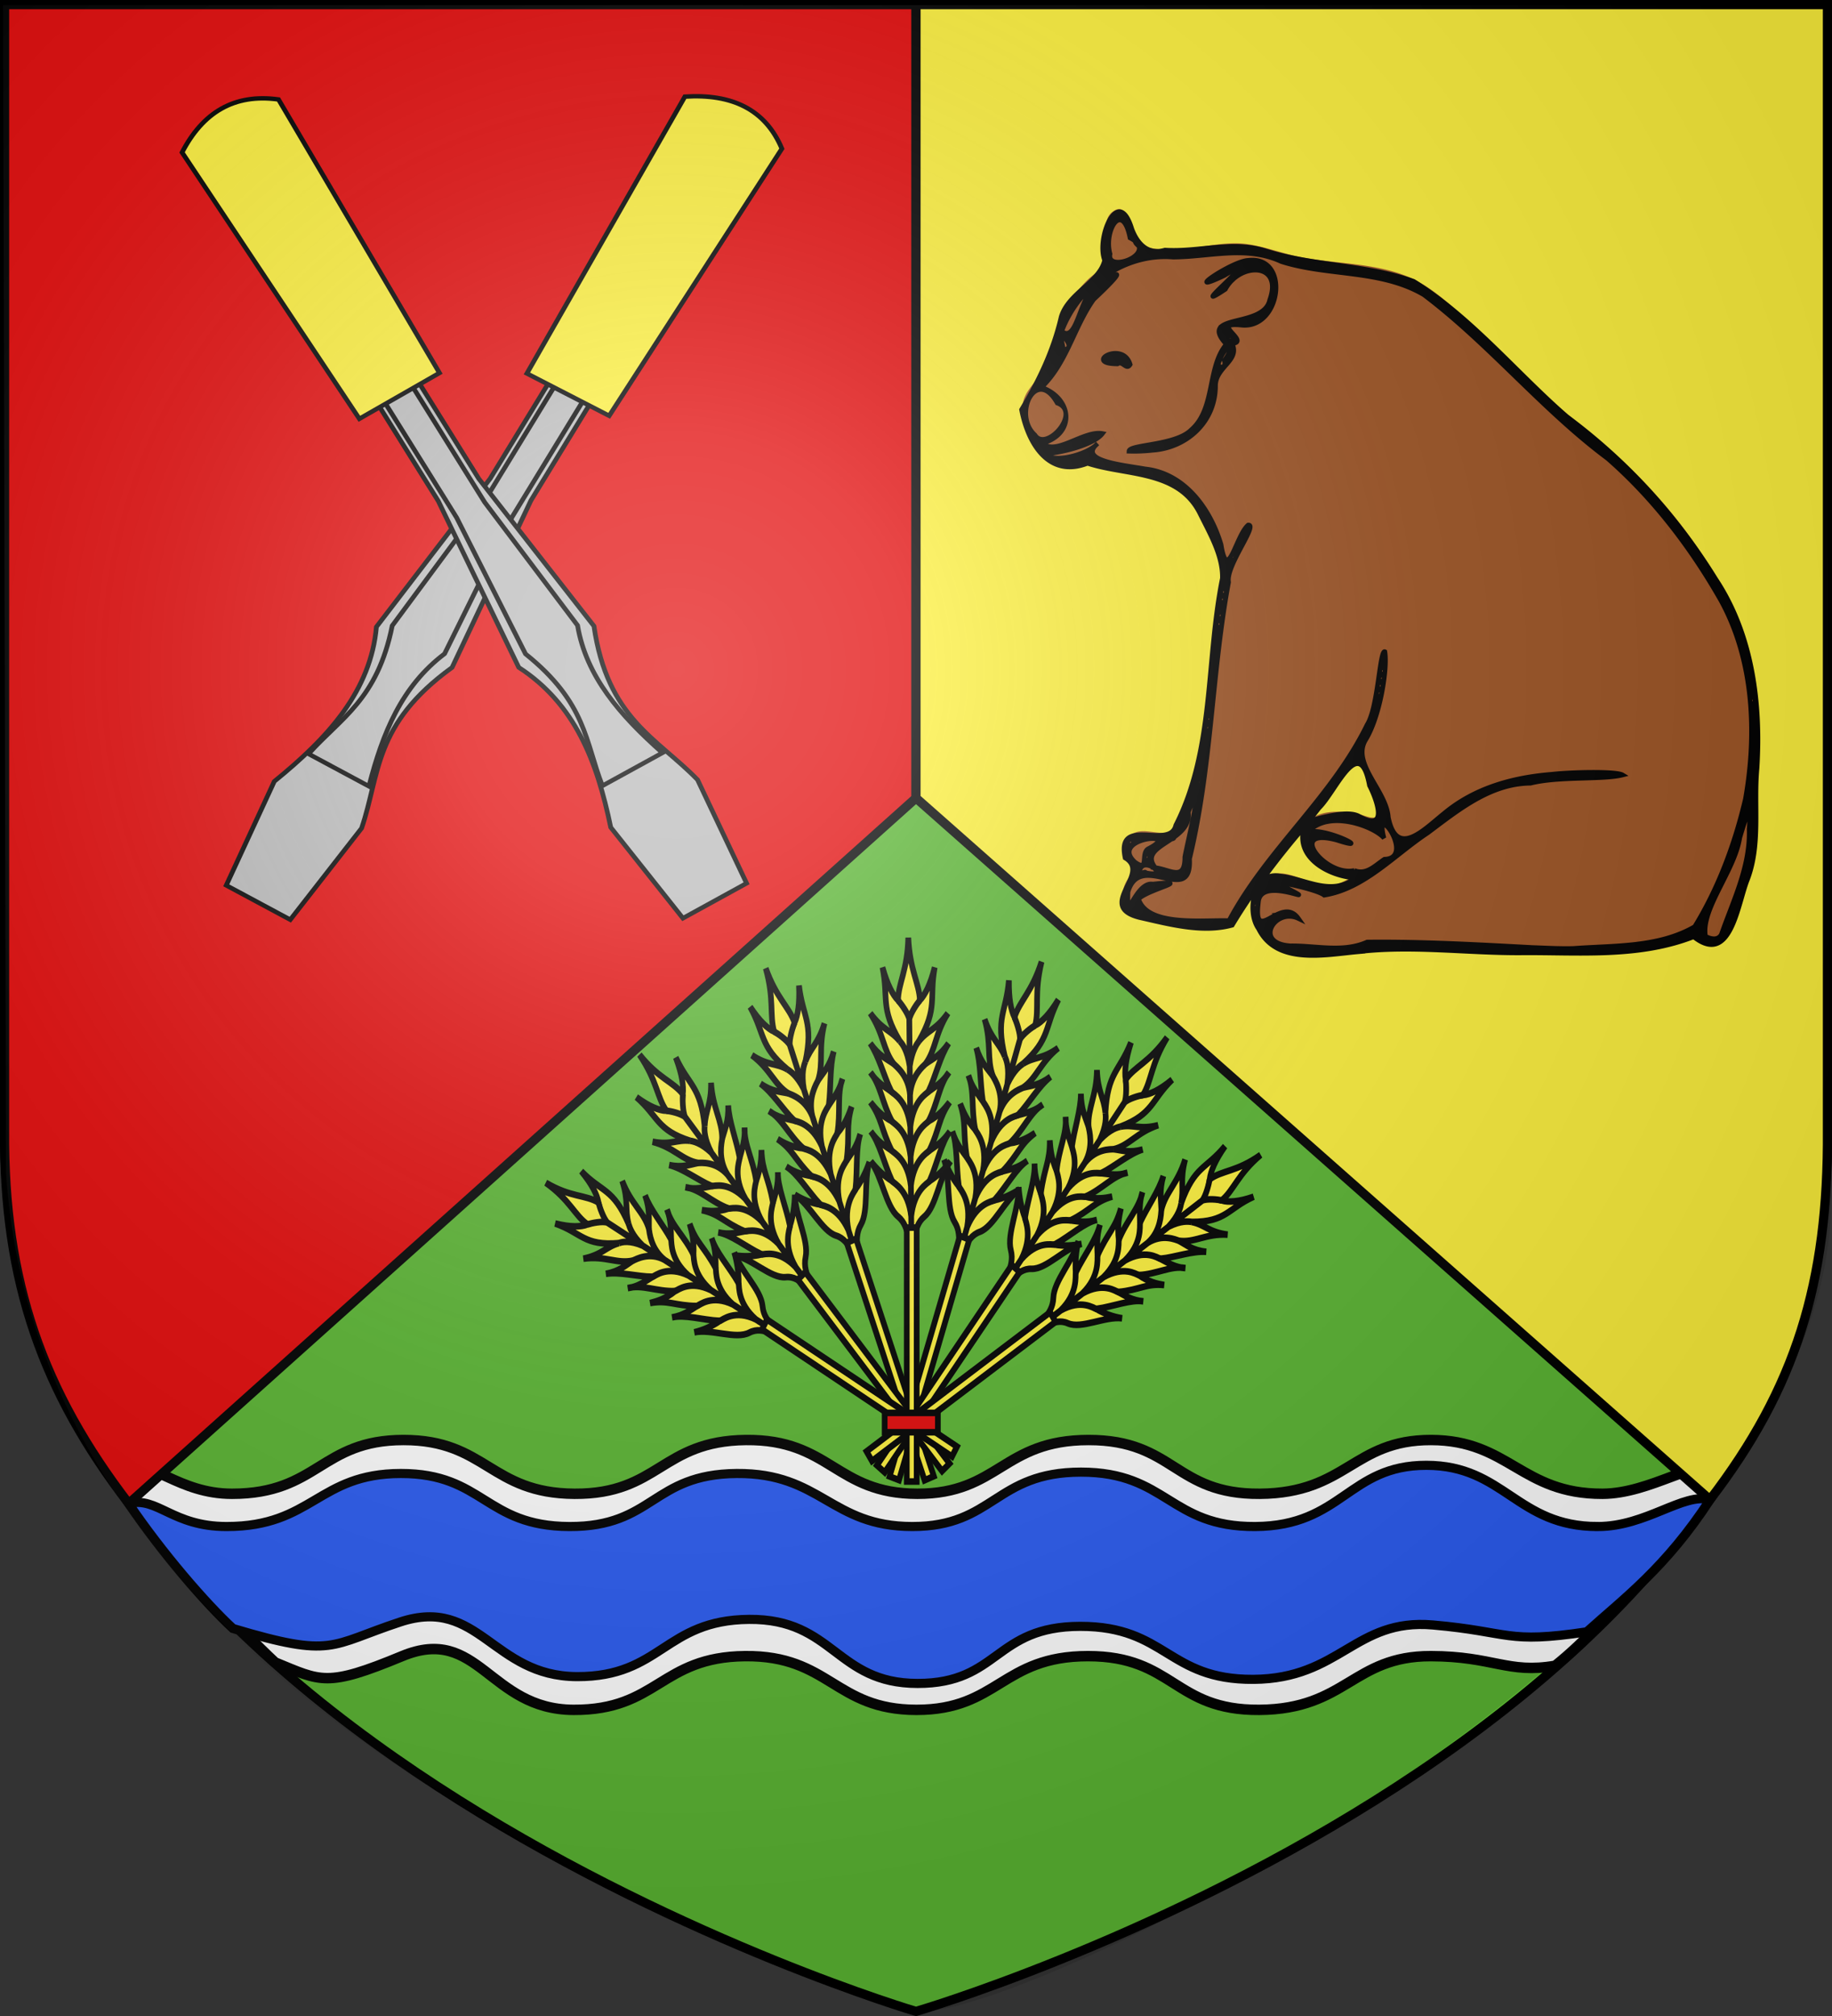 <svg xmlns="http://www.w3.org/2000/svg" xmlns:xlink="http://www.w3.org/1999/xlink" width="600" height="660" viewBox="-300 -300 600 660"><rect x="-300" y="-300" width="600" height="660" fill="#333333" stroke="none"/><defs><g id="c"><path id="b" d="M0 0v1h.5z" transform="rotate(18 3.157 -.5)"/><use xlink:href="#b" width="810" height="540" transform="scale(-1 1)"/></g><g id="d"><use xlink:href="#c" width="810" height="540" transform="rotate(72)"/><use xlink:href="#c" width="810" height="540" transform="rotate(144)"/></g><g id="f"><path id="e" d="M0 0v1h.5z" transform="rotate(18 3.157 -.5)"/><use xlink:href="#e" width="810" height="540" transform="scale(-1 1)"/></g><g id="g"><use xlink:href="#f" width="810" height="540" transform="rotate(72)"/><use xlink:href="#f" width="810" height="540" transform="rotate(144)"/></g><g id="i"><path id="h" d="M0 0v1h.5z" transform="rotate(18 3.157 -.5)"/><use xlink:href="#h" width="810" height="540" transform="scale(-1 1)"/></g><g id="j"><use xlink:href="#i" width="810" height="540" transform="rotate(72)"/><use xlink:href="#i" width="810" height="540" transform="rotate(144)"/></g><g id="l"><path id="k" d="M0 0v1h.5z" transform="rotate(18 3.157 -.5)"/><use xlink:href="#k" width="810" height="540" transform="scale(-1 1)"/></g><g id="m"><use xlink:href="#l" width="810" height="540" transform="rotate(72)"/><use xlink:href="#l" width="810" height="540" transform="rotate(144)"/></g><g id="o"><path id="n" d="M0 0v1h.5z" transform="rotate(18 3.157 -.5)"/><use xlink:href="#n" width="810" height="540" transform="scale(-1 1)"/></g><g id="p"><use xlink:href="#o" width="810" height="540" transform="rotate(72)"/><use xlink:href="#o" width="810" height="540" transform="rotate(144)"/></g><g id="r"><path id="q" d="M0 0v1h.5z" transform="rotate(18 3.157 -.5)"/><use xlink:href="#q" width="810" height="540" transform="scale(-1 1)"/></g><g id="s"><use xlink:href="#r" width="810" height="540" transform="rotate(72)"/><use xlink:href="#r" width="810" height="540" transform="rotate(144)"/></g><g id="v"><path id="u" d="M0 0v1h.5z" transform="rotate(18 3.157 -.5)"/><use xlink:href="#u" width="810" height="540" transform="scale(-1 1)"/></g><g id="w"><use xlink:href="#v" width="810" height="540" transform="rotate(72)"/><use xlink:href="#v" width="810" height="540" transform="rotate(144)"/></g><g id="y"><path id="x" d="M0 0v1h.5z" transform="rotate(18 3.157 -.5)"/><use xlink:href="#x" width="810" height="540" transform="scale(-1 1)"/></g><g id="z"><use xlink:href="#y" width="810" height="540" transform="rotate(72)"/><use xlink:href="#y" width="810" height="540" transform="rotate(144)"/></g><radialGradient xlink:href="#a" id="C" cx="221.445" cy="226.331" r="300" fx="221.445" fy="226.331" gradientTransform="matrix(1.353 0 0 1.349 -76.24 -84.357)" gradientUnits="userSpaceOnUse"/><linearGradient id="a"><stop offset="0" style="stop-color:white;stop-opacity:.314"/><stop offset=".19" style="stop-color:white;stop-opacity:.251"/><stop offset=".6" style="stop-color:#6b6b6b;stop-opacity:.125"/><stop offset="1" style="stop-color:black;stop-opacity:.125"/></linearGradient></defs><g style="display:inline"><path d="M0 358.5S-300 270-298.5 70v-368.5h597V70C301.542 270.43 0 358.5 0 358.5z" style="display:inline;fill:#5ab532;stroke:#000;stroke-width:3;stroke-linecap:butt;stroke-linejoin:miter;stroke-miterlimit:4;stroke-dasharray:none;stroke-opacity:1"/><g style="stroke-width:.999"><path d="M225.77 191.867c15.795-.04 31.076-11.895 39.869-8.804-15.816 22.191-36.572 50.155-55.285 65.1-15.443 2.692-20.28-3.107-40.685-3.144-25.5-.045-27.58 17.37-56.02 17.588-27.992.214-27.916-17.597-56.048-17.588-28.13.01-29.32 17.608-56.047 17.588-26.728-.02-28.368-17.877-56.048-17.588-27.679.29-28.484 17.733-56.074 17.588-27.598-.145-30.985-27.974-55.994-17.588-24.755 10.281-26.442 8.25-41.532 2.06-11.408-10.645-34.685-35.383-45.873-52.035l-3.904-11.766c9.487-3.053 17.988 8.589 35.72 8.589 28.1 0 28.976-17.576 56.02-17.605s28.37 17.46 55.94 17.605c27.562.145 28.342-17.316 55.994-17.605 27.651-.289 29.32 17.584 56.02 17.605 26.7.02 27.891-17.595 55.994-17.605s28.03 17.819 55.994 17.605c28.411-.217 30.464-17.65 55.94-17.605 25.474.045 29.484 17.67 56.02 17.605z" style="display:inline;fill:#fff;fill-opacity:1;fill-rule:evenodd;stroke:#000;stroke-width:3.421;stroke-linecap:butt;stroke-linejoin:miter;stroke-miterlimit:4;stroke-opacity:1" transform="matrix(1.002 0 0 1 -1.414 -2.83)"/><path d="M224.304 202.59c15.806-.031 27.875-11.164 36.674-8.798-14.605 22.317-27.788 31.967-40.312 43.273-26.581 4.02-24.744 0-50.263-2.244-25.52-2.244-30.288 17.632-58.749 17.798-28.012.164-28.384-17.36-56.536-17.352-28.15.008-26.448 18.706-53.195 18.69s-27.353-21.194-55.053-20.972c-27.699.22-28.683 18.852-56.292 18.741-27.618-.11-31.98-26.375-57.717-17.9-23.277 7.665-21.625 12.043-54.718 2.136-8.865-8.205-22.997-24.54-34.106-40.917 9.494-2.338 14.28 7.544 32.025 7.544 28.12 0 29.892-17.343 56.956-17.365s27.494 17.254 55.084 17.365c27.581.11 27.019-17.144 54.69-17.365s30.685 17.35 57.404 17.365c26.72.016 27.015-17.804 55.138-17.811s28.946 17.975 56.93 17.811c28.432-.166 30.486-20.077 55.98-20.043s29.506 20.093 56.06 20.043z" style="display:inline;fill:#2b5df2;fill-opacity:1;fill-rule:evenodd;stroke:#000;stroke-width:2.994;stroke-linecap:butt;stroke-linejoin:miter;stroke-miterlimit:4;stroke-opacity:1" transform="matrix(1.002 0 0 1 -1.414 -2.83)"/></g><path d="M-257.844 192.214C-285.758 155.792-298.875 120-298.5 70v-368.5H0v259.763z" style="display:inline;fill:#e20909;stroke:#000;stroke-width:3;stroke-linecap:butt;stroke-linejoin:miter;stroke-miterlimit:4;stroke-dasharray:none;stroke-opacity:1"/><path d="M260.04 190.962C287.954 154.54 298.875 120 298.5 70v-368.5H0v259.763z" style="display:inline;fill:#fcef3c;stroke:#000;stroke-width:3;stroke-linecap:butt;stroke-linejoin:miter;stroke-miterlimit:4;stroke-dasharray:none;stroke-opacity:1"/></g><g style="display:inline"><path d="M0 358.5S-300 270-298.5 70v-368.5h597V70C301.542 270.43 0 358.5 0 358.5" style="display:inline;fill:none;stroke:none"/><path d="M0 358.5S-300 270-298.5 70v-368.5h597V70C301.542 270.43 0 358.5 0 358.5" style="display:inline;fill:none;stroke:none"/><g style="stroke-width:.817"><path d="M-555.793 46.06c4.49-1.011 9.529-1.632 12.735-5.558 2.087-2.555 2.559-7.111-.498-9.075-3.598-2.311-8.91-1.758-12.851-.99-1.422.278-4.399 1.82-5.416.073-.943-1.618.885-4.652 1.444-6.186a129 129 0 0 1 1.605-4.218c.896-2.217 1.877-4.212 3.595-5.84 6.457 12.196 17.735 21.919 25.968 32.767 2.518 3.318 5.27 10.921 9.334 12.083 2.31.66 5.028.198 7.367-.037 5.419-.544 11.827-.884 16.884-3.144 6.08-2.718 3.595-8.593-.92-11.498 2.696-1.632 5.702-5.491 2.36-8.475-3.18-2.839-9.14 1.14-11.522-1.72-2.43-2.917-3.89-7.939-5.17-11.54-4.482-12.602-4.88-26.633-6.236-39.903-.552-5.396-2.91-11.826-2.316-17.194.874-7.9 6.273-18.305 12.753-22.392 4.051-2.555 8.905-3.384 13.507-4.114 4.003-.636 8.29-2.303 12.28-2.528 3.111-.175 6.125 1.726 9.179.095 1.675-.895 1.82-2.57 2.631-4.151 1.513-2.948 3.767-5.26 4.291-8.76.624-4.16-4.612-7.89-6.5-11.03-2.712-4.51-2.13-10.496-5.03-15.247-1.68-2.754-3.813-5.435-6.127-7.62-1.422-1.341-3.776-2.58-4.582-4.476-1.68-3.95 2.029-11.682-3.077-13.888-1.742-.753-2.774.796-3.349 2.306-1.02 2.68-2.836 7.036-5.868 7.683-7.368 1.57-15.652-1.094-23.01-1.191-5.762-.076-11.574 2.313-17.192 3.465-10.028 2.055-21.507 1.537-31.004 5.714-5.88 2.587-10.827 7.197-15.656 11.474-6.448 5.712-12.764 11.581-19.033 17.512-7.32 6.925-15.586 12.458-23.023 19.205-11.955 10.843-23.619 25.138-30.38 40.27-6.024 13.48-5.573 27.044-5.537 41.526.02 8.199-.473 17.081 1.714 24.98 1.077 3.893 2.972 7.47 4.057 11.354.729 2.611 1.208 5.906 3.753 7.278 2.977 1.605 5.409-1.615 8.281-1.254 7.606.954 14.592 3.503 22.41 3.72 21.112.586 42.129-1.046 63.237-.985 3.695.011 7.043 1.611 10.744 1.622 8.144.022 17.411 1.032 21.352-8.11 1.116-2.589 1.443-5.573.062-8.11-4.39-8.07-12.159-1.5-18.344-.761-2.998.357-6.403-1.567-8.902-3.133" style="fill:#9d5324;stroke:none;stroke-width:.817" transform="matrix(-1.203 0 0 1.245 -524.12 -71.316)"/><path d="M-555.76 66.614c-14.666-1.724-29.616.325-44.39.269-15.794-.152-32.135 1.466-47.243-4.234-10.185 7.794-11.97-8.669-14.664-15.074-3.662-9.296-1.658-19.47-2.598-29.186-1.126-17.215 1.27-35.311 11.275-49.827a155.3 155.3 0 0 1 40.558-42.716c13.916-11.756 25.932-26.097 41.648-35.534 13.085-4.574 27.367-3.963 40.616-8.117 8.908-2.621 18.02.466 27.107-.107 4.502 1.315 7.446-1.509 9.015-5.611 3.655-11.596 9.79 2.31 7.417 8.28 1.366 5.771 9.865 8.574 11.833 14.895 2.157 8.973 6.091 16.817 10.783 24.39-1.787 9.102-7.508 18.053-17.97 14.097-10.472 3.35-24.629 1.737-30.552 13.116-2.693 5.277-6.294 11.113-6.154 17.117 4.527 21.599 2.146 44.917 12.695 64.965 1.58 6.64 16.333-2.778 13.783 8.574-7.262 4.154 8.15 12.676-3.853 15.653-8.118 1.774-17.226 4.195-25.32 2.03-5.71-9.136-12.365-17.664-19.546-25.728 2.577 8.276-7.207 12.944-14.013 13.305 6.675 5.023 13.656.142 20.658-.49 6.89-1.349 9.196 9.175 5.746 13.86-4.893 9.57-18.12 6.836-26.832 6.073zm-54.433-.384c-4.62-.276-5.153.333 0 0zm71.437-.05c-4.827-.455-21.363.33-8.004.232 2.668-.046 5.342-.026 8.004-.231zm-85.27-.23c-1.464-.173-.448.464 0 0zm27.18-.017c-1.768-.255-.752.465 0 0zm-31.005-.325c-1.768-.255-.751.465 0 0zm24.17-.117c15.036-.775 30.181-1.614 45.2-1.445 6.603 2.832 13.922.893 20.855.992 10.232-.627 4.156-10.118-2.158-7.2 4.666-6.416 12.472 7.746 10.843-4.523-.944-7.088-18.695 2.193-6.972-3.87 9.67-2.941-8.455.342-10.887 2.263-10.989-1.691-19.163-10.632-28.263-16.424-8.369-6.053-17.044-12.93-27.917-13.02-7.814-1.884-19.766-.861-25.051-2.168 1.732-1.011 13.882-.754 19.168-.174 10.592.804 21.107 3.546 29.518 10.367 5.386 4.128 12.793 11.878 15.062.954.499-6.992 9.885-13.986 6.285-20.206-4.066-6.257-6.108-18.98-5.339-23.341 1.442-.706 1.81 14.501 4.843 19.179 9.683 19.184 27.29 32.795 37.614 51.546 7.333-.238 22.199 1.615 24.612-5.74-3.043-2.676-15.27-5.053-3.873-3.875 4.8-.744 7.148 11.085 6.73 2.063-3.302-10.992-17.462 4.062-16.75-8.716-6.004-23.855-6.025-48.677-10.632-72.754.825-4.276-8.218-15.286-5.304-15.01 3.359 2.727 5.597 15.602 7.35 5.136 2.965-9.615 10.056-18.803 20.688-19.891 6.328-1.09 18.336-2.137 12.964-6.675 2.933 3.167 12.98 5.276 13.62 2.656-4.804-.46-12.777-2.501-14.97-5.287 5.037-.942 12.847 5.951 16.247 2.521-8.986-2.535-8.034-11.81.358-14.664-6.913-6.365-8.836-15.831-14.23-23.151-3.054-2.745-11.168-10.308-2.224-4.238 6.048.702 6.338 16.262 10.934 12.635-4.654-12.03-17.28-20.57-30.303-19.511-9.989-.034-19.887-3.1-29.474 1.176-12.666 3.916-27.041 2.035-38.786 8.724-17.828 12.987-32.124 30.16-50.041 43.057-12.38 10.446-22.658 23.418-30.852 37.356-8.913 15.664-9.812 34.79-6.652 52.19 2.853 11.766 7.323 23.363 13.806 33.574 9.894 5.534 21.977 4.925 33.014 5.729 3.656.1 7.313-.118 10.966-.235zm103.604-130.78c-9.255-.601-17.25-7.413-17.157-17.107-.18-4.898-6.744-6.498-4.508-10.945-5.301-.515 6.675-5.84-2.841-4.818-10.613.701-13.01-18.355-1.543-17.058 4.482.162 18.678 9.59 6.518 3.98-12.144-7.114 11.597 11.247-.305 3.605-3.945-7.113-15.753-7.14-12.042 2.852 1.68 7.556 19.735 3.34 11.799 11.627 5.31 6.027 2.912 17.007 9.626 22.556 4.258 4.118 16.815 3.752 16.877 5.56a48 48 0 0 1-6.424-.251zm.377-.798c-1.464-.172-.448.465 0 0zm-1.841-.324c-1.465-.172-.45.464 0 0zm-9.74-3.81c-1.565-1.897-1.885-1.371 0 0zm-2.15-2.28c-.99-1.5-1.086-.26 0 0zm-4.472-15.162c-1.548-5.405-5.637-6.58-1.692-1.179-.608 1.468.72 2.224 1.692 1.18zm-2.184-6.71c-.698-2.883-4.93 1.54 0 0zm1.677-2.61c.012-2.046-2.491.443 0 0zm-12.211-4.716c-.99-1.499-1.087-.258 0 0zm12.279-5.504c-1.564-1.899-1.885-1.372 0 0zm-2.763-2.271c-1.564-1.898-1.884-1.372 0 0zm-2.763-2.282c-.99-1.499-1.087-.258 0 0zm-4.824-2.468c8.576 1.977-3.01-2.113-2.892 1.698.844-.732 1.679-1.675 2.892-1.698zm34.694 26.385c2.013-6.494 13.095-.159 3.45-.162-1.374-.966-2.397 1.837-3.45.162zm3.1-.847c7.986-1.53-2.773-1.665-2.119.358l.806-.384zM-591.936 65.593c-3.442-.513-.628.51 0 0zm-38.99-.311c-1.69-.521-.303.566 0 0zm44.516-.014c-3.442-.512-.629.51 0 0zm-46.972-.31c-1.69-.522-.303.566 0 0zm73.29-.07c-5.896-.276-15.816-.14-19.473.189 6.49.079 12.99.11 19.474-.188zm-75.746-.255c-1.689-.521-.303.566 0 0zm-16.736-.63c-1.465-.172-.45.464 0 0zm-2.066-.565c-1.564-1.898-1.885-1.372 0 0zm4.01-.901c1.285-7.163-7.888-17.11-9.327-25.92-1.282-4.097-3.216-10.466-2.527-2.277-.343 9.84 4.35 18.778 7.562 27.719.964 1.66 2.915 1.173 4.292.478zm3.787-1.017c-5.416-6.839-.97 2.531 0 0zm116.764-1.347c-2.35-3.188-.764 4.983 0 0zm13.809-.424c-3.746-.472-.738.479 0 0zm3.677-.288c-1.464-.172-.448.465 0 0zm-8.512-.565c-1.564-1.898-1.884-1.372 0 0zm17.415-.732c-1.465-.173-.45.464 0 0zm1.842-.325c-1.465-.172-.45.465 0 0zm2.148-.324c-1.464-.172-.448.464 0 0zm-36.837-.65c-1.464-.171-.449.465 0 0zm2.315-.016c-1.769-.255-.752.465 0 0zm38.823-.76c2.411-5.668-2.211 1.205 0 0zm-32.557-2.008c-.53-.553.271 1.817 0 0zm32.33-1.991c-1.991-2.378-1.794-1.292 0 0zm-158.055-1.603c-1.027-.844.983 1.78 0 0zm104.865.215c-1.464-.172-.449.464 0 0zm18.64-1.117c-6.113-2.837 3.175 3.571 0 0zm36.392-1.08c-.99-1.5-1.087-.259 0 0zm-44.051-.527c1.51-1.061-2.924 1.026 0 0zm-18.204-.389c1.84-3.166-3.518-.418 0 0zm22.885-.167c-3.746-.473-.738.478 0 0zm4.682.11c-.99-1.5-1.087-.26 0 0zm21.982-1.082c-1.964-.07-1.806 2.425 0 0zm11.478.757c-.99-1.499-1.087-.259 0 0zm-1.531-1.333c-.213-5.345-9.169 1.561-1.62-.056-.025-.737 2.724 1.366 1.62.056zm-56.564-.066c-2.377-.502-.454.521 0 0zm52.255-1.31c5.017-6.153-10.05-6.746-8.97-14.64-4.715-11.365.273 8.03.973 11.844-.04 6.49 3.906 3.272 7.997 2.797zm-54.174.724c7.97 1.726 18.637-11.651 4.67-7.967-10.387 3.276 3.388-3.573 7.916-2.103-5.44-6.084-17.91-1.574-20.657 1.55 2.82-10.313-8.706 5.331-.107 5.566 2.532 1.59 4.926 4.244 8.178 2.954zm25.019.363c-.99-1.5-1.087-.259 0 0zm-31.005-.973c-.99-1.5-1.087-.259 0 0zm65.725-1.592c7.124-6.415-13.313-8.279-3.639-3.525 2.229 1.131-.343 6.307 3.639 3.525zm-36.562.294c-.99-1.499-1.087-.259 0 0zm-131.048-3.95c-.918-5.408.563 7.461 0 0zm164.411 2.065c-.53-.553.271 1.816 0 0zm5.212-.993c-.538.327.503 1.788 0 0zm-73.983-.512c.48-4.642-2.243.82 0 0zm32.952.47c-.99-1.499-1.087-.258 0 0zm-35.61-2.27c-.99-1.5-1.086-.26 0 0zm75.93-.379c-.993-1.274.346 1.603 0 0zm-47.742-1.36c-5.228-.628-6.194-.354-.36.46.154 1.291.478.983.36-.46zm4.966 1.09c-.99-1.5-1.087-.26 0 0zm33.46-.648c-4.244-1.133-2.603.81 0 0zm5.603-.762c-4.429-.46-.877.464 0 0zm-75.286-.212c-.99-1.5-1.087-.26 0 0zm34.074-.953c-2.233-2.61-2.168-1.725 0 0zm-21.254-1.714c-2.878-.549-2.144 3.312 0 0zm14.727-4.43c-4.657-4.418-10.987-19.857-13.679-5.897-1.993 3.782-5.267 12.334 2.716 8.177 3.86-2.336 15.054 1.9 13.595.982q-1.31-1.636-2.632-3.262zm-31.538 4.177c-.99-1.5-1.087-.259 0 0zm14.315-1.213c-1.433-3.667.019 2.544 0 0zm7.25.147c-1.689-.52-.303.567 0 0zm14.045.11c-1.992-2.379-1.795-1.293 0 0zm-10.36-.454c-4.43-.46-.878.464 0 0zm3.683.006c-3.062-.487-.598.496 0 0zM-662.9 26.892c2.37 5.474-1.603-14.862-.556-4.023.089 1.837-.256 10.404.556 4.023zm119.386 2.483c-1.564-1.898-1.885-1.372 0 0zm-1.842-2.27c-1.564-1.9-1.885-1.373 0 0zm-1.842-2.282c-.99-1.5-1.087-.259 0 0zm35.302-1.984c-1.338-3.552-3.582-16.743-2.145-5.64.849 1.018-.428 7.048 2.145 5.64zm-36.837.037c-.99-1.499-1.087-.258 0 0zm-48.586-.722c-1.464-.172-.448.464 0 0zm-2.29-.341c-1.768-.255-.751.465 0 0zm-3.075-.327c-1.69-.52-.303.567 0 0zm-2.309-.305c-1.464-.172-.449.464 0 0zm-2.149-.325c-1.464-.172-.449.465 0 0zm-1.842-.324c-1.464-.172-.449.464 0 0zm-3.217-.357c-3.061-.487-.597.496 0 0zm61.32-.208c-1.565-1.898-1.885-1.372 0 0zm-112.746-5.16c-.44.929.436 4.682 0 0zm110.596 2.23c-.99-1.5-1.086-.259 0 0zm-2.148-2.77c-1.114-3.744-1.086 1.934 0 0zm-108.753-4.805c-.367 2.748.29 3.28 0 0zm149.18.323c-.51.422.457 2.136 0 0zm-.31-2.419c-.53-.553.27 1.816 0 0zm-148.57-3.589c-.471.635.462 3.238 0 0zm148.262 1.318c-.53-.553.271 1.816 0 0zM-663.333.23c-.53-.553.271 1.816 0 0zm101.61-1.946c-.53-.554.27 1.816 0 0zm-101.31-1.318c-.538.327.504 1.787 0 0zm146.736-.325c-.538.328.503 1.788 0 0zm-45.733-.304c-.53-.553.27 1.816 0 0zm-100.695-1.967c-.539.328.503 1.788 0 0zm100.388.02c-.53-.553.27 1.817 0 0zm45.742-1.149c-.51.422.458 2.136 0 0zm-46.05-.797c-.53-.553.272 1.816 0 0zm45.734-2.291c-.538.328.503 1.788 0 0zm-.307-2.92c-.538.328.503 1.788 0 0zm-.307-2.595c-.538.328.503 1.788 0 0zm-.307-2.271c-.538.328.503 1.788 0 0zm-.3-2.25c-.53-.554.27 1.816 0 0zm-.307-2.272c-.53-.553.27 1.817 0 0zm-.614-4.217c-.53-.553.27 1.816 0 0zm-.307-1.946c-.53-.554.27 1.816 0 0zm-.622-4.238c.475-8.907-1.874 5.13 0 0zm-130.014-2.109c.948-1.46-1.715 1.728 0 0zm128.008-2.763c-1.027-.844.983 1.78 0 0zm-125.246-1.13c.949-1.46-1.714 1.728 0 0zm1.228-1.622c.949-1.46-1.714 1.728 0 0zm3.184-3.974c1.571-2.315-2.289 2.352 0 0zm2.476-3c2.769-3.16-3.222 3.212 0 0zm2.283-2.677c2.168-2.88-2.888 2.923 0 0zm127.242-3.406c3.881-4.6-4.601 4.646 0 0zm-121.717-2.758c7.085-7.587-4.46 4.042-2.096 2.177l.956-.98zm124.058.568c.949-1.46-1.714 1.727 0 0zm19.218-5.792c-1.465-.172-.45.464 0 0zm1.841-.325c-1.464-.172-.448.465 0 0zm1.842-.324c-1.464-.172-.448.464 0 0zm-140.166-.696c1.012-1.54-1.851 1.894 0 0zm149.376.047c-1.465-.172-.449.464 0 0zm3.683 0c-1.464-.172-.448.464 0 0zm-7.357-.935c-2.837-2.517-3.272 1.546 0 0zm-144.167-.41c.948-1.46-1.714 1.728 0 0zm1.228-.973c.948-1.46-1.715 1.727 0 0zm151.761-.568c-4.515-.78-6.336.601 0 0zm-6.907-1.298c-3.42-1.809 1.927 1.727 0 0zm-2.763-1.297c-6.073-2.952 4.077 2.74 0 0zm12.813-1.279c6.163-5.436-.352-18.196-6.038-8.432-6.786 2.399 3.037 13.016 6.038 8.432zm-15.802.24c-3.442-.513-.628.51 0 0zm-127.437-4.882c.948-1.46-1.714 1.728 0 0zm1.842-1.622c.948-1.46-1.714 1.728 0 0zm2.416-2.19c2.169-2.88-2.887 2.923 0 0zm3.416-3.325c.949-1.46-1.714 1.728 0 0zm2.59-2.433c2.819-3.194-3.325 3.284 0 0zm130.292-1.015c-.99-1.498-1.086-.258 0 0zm-127.395-1.661c2.168-2.881-2.887 2.922 0 0zm125.613-.956c-6.711-7.78 2.678 4.84 0 0zM-595.7-88.437c2.168-2.881-2.888 2.922 0 0zm121.815-2.028c-1.242-9.698-1.215 5.312 0 0zm-119.513-.08c1.57-2.316-2.29 2.351 0 0zm118.019-3.357c3.318-4.958-5.053 1.692-.539 2.19l.155-.375zm-115.87 1.41c1.57-2.315-2.29 2.352 0 0zm2.341-2.19c.949-1.46-1.714 1.727 0 0zm2.149-1.947c1.013-1.54-1.851 1.894 0 0zm1.535-1.297c.948-1.46-1.714 1.727 0 0zm3.377-2.92c1.012-1.54-1.851 1.894 0 0zm99.728-3.123c-.99-1.5-1.087-.259 0 0zm3.07-.639c-1.564-1.898-1.884-1.372 0 0zm-3.99-.638c-2.234-2.61-2.17-1.725 0 0zm-3.07-2.94c-.99-1.5-1.087-.26 0 0zm2.762-.974c-.99-1.499-1.086-.259 0 0zm-1.535-1.298c-.99-1.499-1.086-.258 0 0zm-77.281-.74c-1.69-.522-.303.566 0 0zm1.989-.306c-1.464-.173-.449.464 0 0zm2.615-.344c-1.689-.52-.303.567 0 0zm2.296-.305c-1.464-.172-.448.464 0 0zm2.31-.343c-1.69-.521-.304.566 0 0zm65.068-.756c-2.664-2.895-.836 2.647 0 0zm-62.773.45c-1.464-.172-.449.464 0 0zm4.458-.668c-1.69-.52-.303.567 0 0zm2.149-.324c-1.69-.521-.304.566 0 0zm2.148-.325c-1.689-.52-.303.567 0 0zm53.38-2.785c1.76-6.047-3.3-14.287-5.412-4.226-8.267 4.082 6.553 9.448 5.412 4.226zm.794-1.298c-.44.928.436 4.682 0 0zm-9.4 1.73c-1.37-2.05-9.66.759-.907.132l1.029.1zm-9.318-.593c-7.857-.18-5.204.33 0 0zm10.86-2.597c1.013-1.54-1.85 1.894 0 0zm7.856-2.92c-.454.783.448 3.96 0 0zm-.834-3.106c-1.992-2.378-1.795-1.292 0 0z" style="fill:#000;stroke:#000;stroke-width:1.226;stroke-miterlimit:4;stroke-dasharray:none;stroke-opacity:1" transform="matrix(-1.203 0 0 1.245 -524.12 -71.316)"/></g><g id="A" style="stroke-width:.942"><path d="m-443.018-227.577 12.923 5.438-22.446 53.344-16.917 55.672c-21.145 20.882-17.213 36.34-20.603 54.12l-17.601 31.514-20.298-8.54 10.227-34.618c14.403-15.917 25.078-32.188 24.29-52.569l27.978-51.017z" style="fill:#bababa;stroke:#000;stroke-width:1.413" transform="matrix(1.089 .125 -.133 1.02 344.254 92.586)"/><path d="m-438.916-207.011-8.939-3.762-18.561 44.112-22.387 42.501c-1.542 23.977-11.755 31.094-19.837 43.575l19.139 8.053c1.97-17.344 5.857-32.877 17.286-44.648l14.737-45.72z" style="display:inline;fill:#bababa;stroke:#000;stroke-width:1.413" transform="matrix(1.089 .125 -.133 1.02 344.254 92.586)"/><path d="M-422.518-302.094c13.751-2.65 24.31 1.05 30.753 12.94l-40.862 90.736-26.014-10.396z" style="fill:#fcef3c;stroke:#000;stroke-width:1.413" transform="matrix(1.089 .125 -.133 1.02 344.254 92.586)"/></g><use xlink:href="#A" width="100%" height="100%" style="stroke-width:.942" transform="matrix(.498 -.813 .925 .498 45.561 -177.986)"/><path d="M213.678-135.341h600v660h-600z" style="fill:none;fill-opacity:1;fill-rule:nonzero;stroke:none;stroke-width:6.203;stroke-linecap:round;stroke-linejoin:round;stroke-miterlimit:4;stroke-dasharray:none;stroke-opacity:1"/><g style="display:inline;stroke-width:4.482;stroke-miterlimit:4;stroke-dasharray:none" transform="matrix(.415 0 0 .48 267.53 49.323)"><use xlink:href="#B" width="100%" height="100%" style="stroke-width:4.482;stroke-miterlimit:4;stroke-dasharray:none" transform="scale(-1 1)rotate(20.763 -.784 3781.224)"/><use xlink:href="#B" width="100%" height="100%" style="stroke-width:4.482;stroke-miterlimit:4;stroke-dasharray:none" transform="rotate(18.673 -648.134 239.824)"/><use xlink:href="#B" width="100%" height="100%" style="stroke-width:4.482;stroke-miterlimit:4;stroke-dasharray:none" transform="rotate(37.935 -647.62 242.91)"/><use xlink:href="#B" width="100%" height="100%" style="stroke-width:4.482;stroke-miterlimit:4;stroke-dasharray:none" transform="rotate(56.776 -648.8 243.091)"/><use xlink:href="#B" width="100%" height="100%" style="stroke-width:4.482;stroke-miterlimit:4;stroke-dasharray:none" transform="scale(-1 1)rotate(41.081 -.475 1971.472)"/><use xlink:href="#B" width="100%" height="100%" style="stroke-width:4.482;stroke-miterlimit:4;stroke-dasharray:none" transform="rotate(-59.966 -648.864 243.245)"/><g id="B" style="stroke-width:4.482;stroke-miterlimit:4;stroke-dasharray:none"><path fill="#fcef3c" fill-rule="evenodd" stroke="#000" stroke-width="5.221" d="M-474.735 166.497c2.155-6.426 3.251-11.273 8.579-15.154 9.286-6.765 11.836-27.087 20.6-37.687-4.766 5.463-10.25 9.983-16.465 13.544 6.042-12.528 9.531-26.638 15.911-33.796-5.355 6.969-10.762 9.712-16.162 13.034 8.292-15.294 7.067-21.74 15.942-32.993-4.052 4.542-8.453 9.047-16.716 13.122 7.381-12.282 8.454-25.066 16.162-33.374-4.405 6.226-10.795 9.655-16.052 12.968 5.767-11.032 9.247-24.11 15.831-32.904-6.72 8.523-12.304 10.358-18.198 14.013 8.168-9.528 7.364-20.443 17.652-34.55-9.49 11.558-15.6 11.282-22.83 19.046 15.13-22.938 7.935-28.993 12.426-50.327-3.577 12.03-7.544 18.55-11.692 22.525-.541-11.893-8.007-20.523-9.156-42.785-.611 22.262-7.87 30.892-8.124 42.785-4.243-3.975-8.368-10.496-12.235-22.525 5.006 21.334-2.043 27.389 13.64 50.327-7.417-7.764-13.52-7.488-23.289-19.046 10.629 14.107 10.088 25.022 18.486 34.55-5.982-3.655-11.61-5.49-18.536-14.013 6.796 8.795 10.591 21.872 16.626 32.904-5.338-3.313-11.81-6.742-16.365-12.968 7.908 8.308 9.289 21.092 16.967 33.374-8.362-4.075-12.871-8.58-17.033-13.122 9.147 11.252 8.078 17.699 16.739 32.993-5.48-3.322-10.953-6.065-16.477-13.034 6.553 7.158 10.383 21.268 16.727 33.796-6.3-3.561-11.894-8.081-16.793-13.544 9.02 10.6 12.062 30.922 21.511 37.687 5.421 3.88 6.634 8.728 8.945 15.154z" style="stroke-width:4.482;stroke-miterlimit:4;stroke-dasharray:none" transform="translate(-171.827 -49.42)"/><path fill="none" stroke="#000" stroke-width="5.221" d="M-476.625 151.328c2.278-17.837 12.69-22.464 14.604-24.128m-14.854 3.366c2.277-17.837 12.69-22.464 14.603-24.128m-14.813 4.256c2.278-17.836 12.125-22.463 14.039-24.127m-14.263 3.722c2.277-17.837 12.459-22.464 14.373-24.128m-14.589 2.338c1.144-13.237 10.308-19.565 12.222-21.229m-12.474 1.629c1.837-10.843 5.829-15.47 7.297-17.133m-7.63-14.89c.702-3.85 6.45-11.248 8.363-12.912m-6.878 147.364c-2.277-17.837-13.238-22.464-15.152-24.128m14.902 3.366c-2.278-17.837-13.239-22.464-15.152-24.128m14.942 4.256c-2.277-17.836-12.734-22.463-14.648-24.127m14.424 3.722c-2.278-17.837-13.113-22.464-15.026-24.128m14.81 2.338c-1.143-13.237-10.986-19.565-12.9-21.229m12.648 1.629c-1.836-10.843-5.931-15.47-7.845-17.133m7.512-14.89c-.703-3.85-7.003-11.248-8.917-12.912m10.602 163.602-1.685-150.69" style="stroke-width:4.482;stroke-miterlimit:4;stroke-dasharray:none" transform="translate(-171.827 -49.42)"/><path d="M-480.114 158.949h7.816v173.183h-7.816z" style="fill:#fcef3c;fill-opacity:1;stroke:#000;stroke-width:4.482;stroke-miterlimit:4;stroke-dasharray:none;stroke-opacity:1" transform="translate(-171.827 -49.42)"/></g><path d="M-669.373 235.897h41.985v13.209h-41.985z" style="fill:#e20909;fill-opacity:1;stroke:#000;stroke-width:4.482;stroke-miterlimit:4;stroke-dasharray:none;stroke-opacity:1"/></g></g><g style="display:inline"><g style="display:inline"><path d="M0 0h600v660H0z" style="fill:none;stroke:none" transform="matrix(-1 0 0 1 298.5 -298.5)"/></g><path d="M301.39 659.89c24.364 8.798 313.03-127.005 299.804-275.807L599.89 3.566h-597L3.87 385.81C15.83 568.888 251.095 640.106 301.39 659.89" style="opacity:1;fill:url(#C);fill-opacity:1;fill-rule:evenodd;stroke:none;stroke-width:1px;stroke-linecap:butt;stroke-linejoin:miter;stroke-opacity:1" transform="translate(-301.89 -301.89)"/></g></svg>
